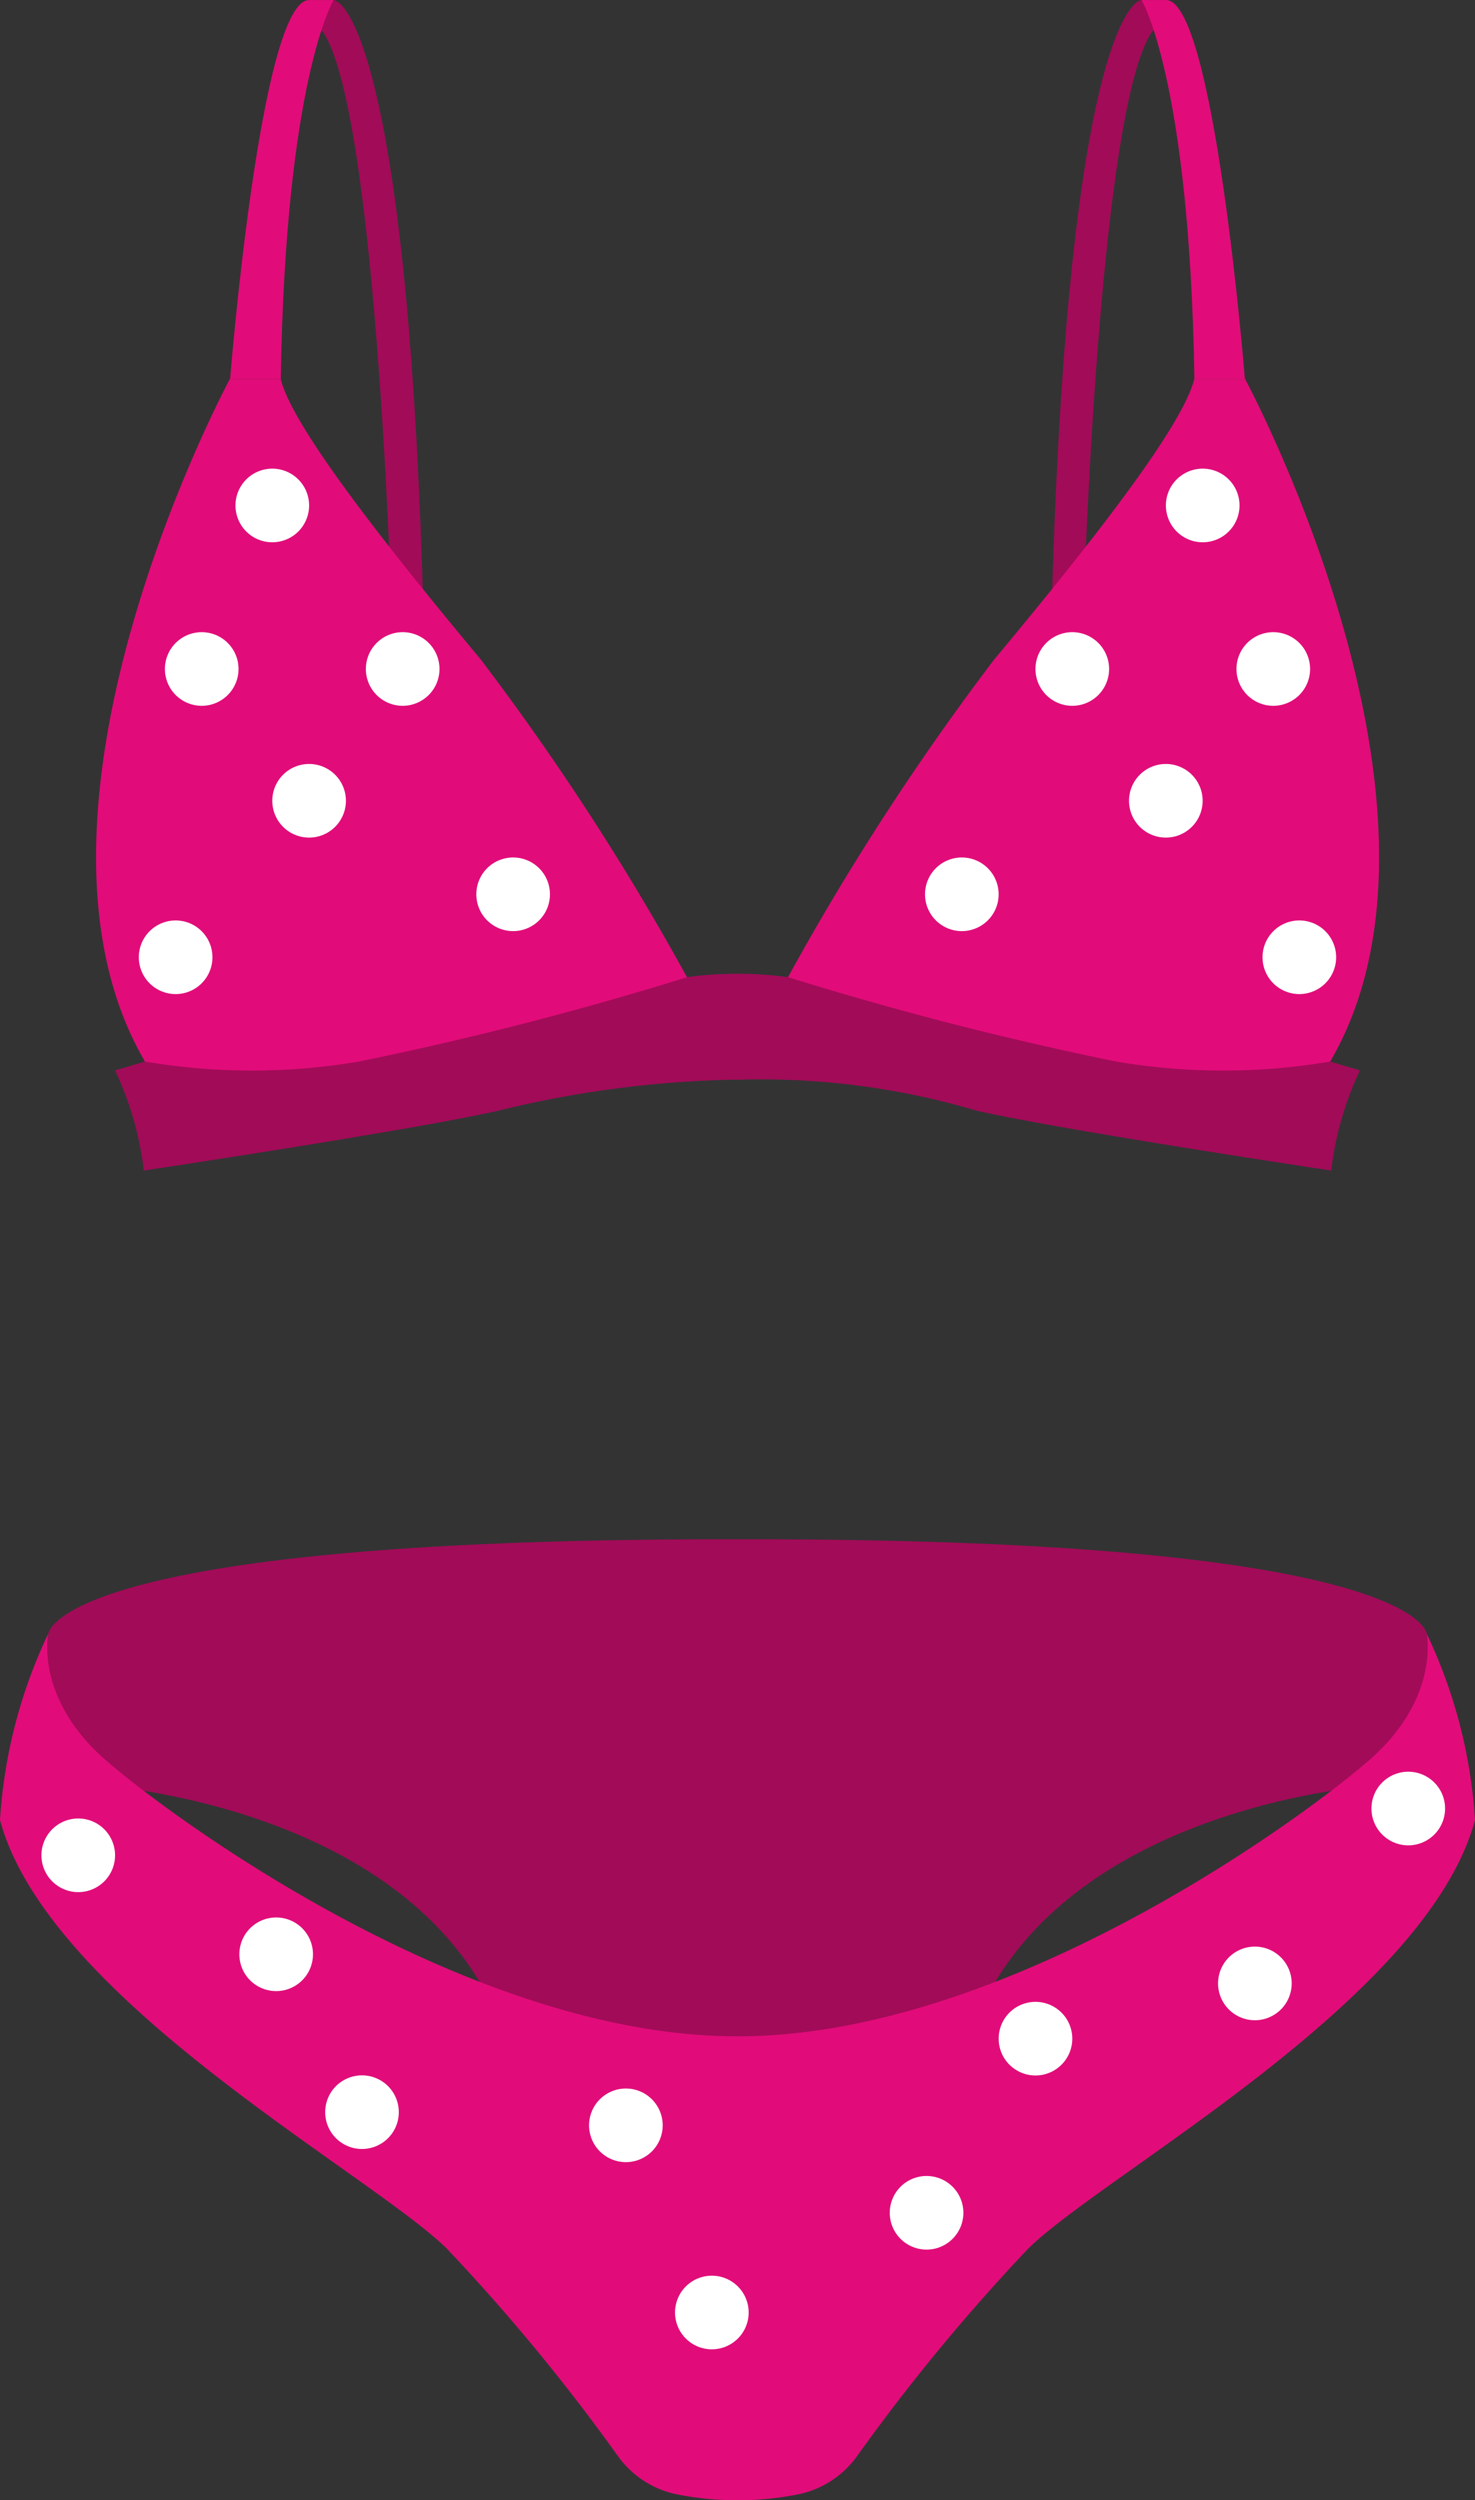 <svg id="Сгруппировать_639" data-name="Сгруппировать 639" xmlns="http://www.w3.org/2000/svg" xmlns:xlink="http://www.w3.org/1999/xlink" width="46.483" height="78.784" viewBox="0 0 46.483 78.784">
  <rect x="0" y="0" width="46.483" height="78.784" fill="#333333" stroke="none"/>
  <defs>
    <clipPath id="clip-path">
      <rect id="Прямоугольник_218" data-name="Прямоугольник 218" width="46.483" height="78.784" transform="translate(0 0)" fill="none"/>
    </clipPath>
  </defs>
  <g id="Сгруппировать_638" data-name="Сгруппировать 638" transform="translate(0 0)" clip-path="url(#clip-path)">
    <path id="Контур_280" data-name="Контур 280" d="M517.076,0c-.486.07-2.392,2.368-2.841,19.579l1.013-.336S515.795.8,517.846.685Z" transform="translate(-481.105 0.001)" fill="#a20b58"/>
    <path id="Контур_281" data-name="Контур 281" d="M561.585,11.939S560.632,0,559.1,0h-.771s1.517,2.506,1.665,11.94Z" transform="translate(-522.354 0.001)" fill="#e10c79"/>
    <path id="Контур_282" data-name="Контур 282" d="M151.973,0c.486.07,2.392,2.368,2.84,19.579l-1.013-.336S153.253.8,151.2.685Z" transform="translate(-141.461 0.001)" fill="#a20b58"/>
    <path id="Контур_283" data-name="Контур 283" d="M94.568,479.087s-8.267-.88-10.515-1.5a64.037,64.037,0,0,0-6.567-1.16,11.97,11.97,0,0,0-3.182,0,64.037,64.037,0,0,0-6.567,1.16c-2.248.616-10.515,1.5-10.515,1.5l-.943.279a10.132,10.132,0,0,1,.906,3.156s8.448-1.269,11.168-1.885a33.6,33.6,0,0,1,7.469-.979c.023,0,.049,0,.073.006l.073-.006a23.923,23.923,0,0,1,7.469.979c2.719.616,11.168,1.885,11.168,1.885a10.133,10.133,0,0,1,.906-3.156Z" transform="translate(-52.653 -445.636)" fill="#a20b58"/>
    <path id="Контур_284" data-name="Контур 284" d="M385.44,204.177a81.205,81.205,0,0,1,6.495-10.007c2.9-3.481,5.946-7.324,6.309-8.847h1.6s7.324,13.581,2.683,21.511a20.116,20.116,0,0,1-6.744,0,106.3,106.3,0,0,1-10.338-2.657" transform="translate(-360.608 -173.383)" fill="#e10c79"/>
    <path id="Контур_285" data-name="Контур 285" d="M554.6,374.829a1.16,1.16,0,1,0-1.16,1.16,1.16,1.16,0,0,0,1.16-1.16" transform="translate(-516.7 -349.595)" fill="#fff"/>
    <path id="Контур_286" data-name="Контур 286" d="M607.128,310.3a1.16,1.16,0,1,0-1.16,1.16,1.16,1.16,0,0,0,1.16-1.16" transform="translate(-565.842 -289.219)" fill="#fff"/>
    <path id="Контур_287" data-name="Контур 287" d="M572.611,230.381a1.16,1.16,0,1,0-1.16,1.16,1.16,1.16,0,0,0,1.16-1.16" transform="translate(-533.549 -214.453)" fill="#fff"/>
    <path id="Контур_288" data-name="Контур 288" d="M619.885,451.368a1.16,1.16,0,1,0-1.16,1.16,1.16,1.16,0,0,0,1.16-1.16" transform="translate(-577.778 -421.203)" fill="#fff"/>
    <path id="Контур_289" data-name="Контур 289" d="M454.8,420.6a1.16,1.16,0,1,0-1.16,1.16,1.16,1.16,0,0,0,1.16-1.16" transform="translate(-423.329 -392.419)" fill="#fff"/>
    <path id="Контур_290" data-name="Контур 290" d="M508.828,310.3a1.16,1.16,0,1,0-1.16,1.16,1.16,1.16,0,0,0,1.16-1.16" transform="translate(-473.876 -289.219)" fill="#fff"/>
    <path id="Контур_291" data-name="Контур 291" d="M65.62,204.177a81.217,81.217,0,0,0-6.495-10.007c-2.9-3.481-5.946-7.324-6.309-8.847h-1.6S43.9,198.9,48.538,206.834a20.115,20.115,0,0,0,6.744,0,106.3,106.3,0,0,0,10.338-2.657" transform="translate(-43.97 -173.383)" fill="#e10c79"/>
    <path id="Контур_292" data-name="Контур 292" d="M133.193,374.829a1.16,1.16,0,1,1,1.16,1.16,1.16,1.16,0,0,1-1.16-1.16" transform="translate(-124.612 -349.595)" fill="#fff"/>
    <path id="Контур_293" data-name="Контур 293" d="M80.666,310.3a1.16,1.16,0,1,1,1.16,1.16,1.16,1.16,0,0,1-1.16-1.16" transform="translate(-75.469 -289.219)" fill="#fff"/>
    <path id="Контур_294" data-name="Контур 294" d="M115.184,230.381a1.16,1.16,0,1,1,1.16,1.16,1.16,1.16,0,0,1-1.16-1.16" transform="translate(-107.763 -214.453)" fill="#fff"/>
    <path id="Контур_295" data-name="Контур 295" d="M67.91,451.368a1.16,1.16,0,1,1,1.16,1.16,1.16,1.16,0,0,1-1.16-1.16" transform="translate(-63.535 -421.203)" fill="#fff"/>
    <path id="Контур_296" data-name="Контур 296" d="M232.994,420.6a1.16,1.16,0,1,1,1.16,1.16,1.16,1.16,0,0,1-1.16-1.16" transform="translate(-217.983 -392.419)" fill="#fff"/>
    <path id="Контур_297" data-name="Контур 297" d="M178.966,310.3a1.16,1.16,0,1,1,1.16,1.16,1.16,1.16,0,0,1-1.16-1.16" transform="translate(-167.436 -289.219)" fill="#fff"/>
    <path id="Контур_298" data-name="Контур 298" d="M60.755,755.859s-.217-2.973-21.247-2.973h-.943c-21.03,0-21.247,2.973-21.247,2.973l-.435,2.683.435,3.046.506.391.92-1.358s10.491.58,13,8.025l-5.611-.245,4.886,3.775,8.013-.86,8.013.86,4.886-3.775-5.611.245c2.514-7.445,13-8.025,13-8.025l.92,1.358.506-.391.435-3.046Z" transform="translate(-15.794 -704.38)" fill="#a20b58"/>
    <path id="Контур_299" data-name="Контур 299" d="M44.96,799.034s.435,2.03-1.813,3.988-11.53,8.7-19.87,8.7h-.073c-8.339,0-17.622-6.744-19.87-8.7s-1.813-3.988-1.813-3.988A15.969,15.969,0,0,0,0,804.908C1.523,810.564,11.6,816,14.068,818.4a61.555,61.555,0,0,1,5.405,6.551,3.038,3.038,0,0,0,1.829,1.2,9.87,9.87,0,0,0,3.879,0,3.038,3.038,0,0,0,1.829-1.2,61.547,61.547,0,0,1,5.405-6.551C34.88,816,44.96,810.564,46.483,804.908a15.969,15.969,0,0,0-1.523-5.874" transform="translate(0 -747.555)" fill="#e10c79"/>
    <path id="Контур_300" data-name="Контур 300" d="M598.125,953.272a1.16,1.16,0,1,0-1.16,1.16,1.16,1.16,0,0,0,1.16-1.16" transform="translate(-557.419 -890.771)" fill="#fff"/>
    <path id="Контур_301" data-name="Контур 301" d="M490.819,980.286a1.16,1.16,0,1,0-1.16,1.16,1.16,1.16,0,0,0,1.16-1.16" transform="translate(-457.027 -916.044)" fill="#fff"/>
    <path id="Контур_302" data-name="Контур 302" d="M673.162,867.729a1.16,1.16,0,1,0-1.16,1.16,1.16,1.16,0,0,0,1.16-1.16" transform="translate(-627.622 -810.739)" fill="#fff"/>
    <path id="Контур_303" data-name="Контур 303" d="M437.542,1065.454a1.16,1.16,0,1,0-1.16,1.16,1.16,1.16,0,0,0,1.16-1.16" transform="translate(-407.182 -995.725)" fill="#fff"/>
    <path id="Контур_304" data-name="Контур 304" d="M290.467,1022.682a1.16,1.16,0,1,0-1.16,1.16,1.16,1.16,0,0,0,1.16-1.16" transform="translate(-269.583 -955.709)" fill="#fff"/>
    <path id="Контур_305" data-name="Контур 305" d="M332.49,1114.229a1.16,1.16,0,1,0-1.16,1.16,1.16,1.16,0,0,0,1.16-1.16" transform="translate(-308.897 -1041.358)" fill="#fff"/>
    <path id="Контур_306" data-name="Контур 306" d="M22.582,890.615a1.16,1.16,0,1,0-1.16,1.16,1.16,1.16,0,0,0,1.16-1.16" transform="translate(-18.956 -832.151)" fill="#fff"/>
    <path id="Контур_307" data-name="Контур 307" d="M161.4,1016.3a1.16,1.16,0,1,0-1.16,1.16,1.16,1.16,0,0,0,1.16-1.16" transform="translate(-148.832 -949.742)" fill="#fff"/>
    <path id="Контур_308" data-name="Контур 308" d="M119.381,939.015a1.16,1.16,0,1,0-1.16,1.16,1.16,1.16,0,0,0,1.16-1.16" transform="translate(-109.518 -877.432)" fill="#fff"/>
    <path id="Контур_309" data-name="Контур 309" d="M112.557,11.939S113.51,0,115.047,0h.771s-1.517,2.506-1.665,11.94Z" transform="translate(-105.305 0.001)" fill="#e10c79"/>
  </g>
</svg>
